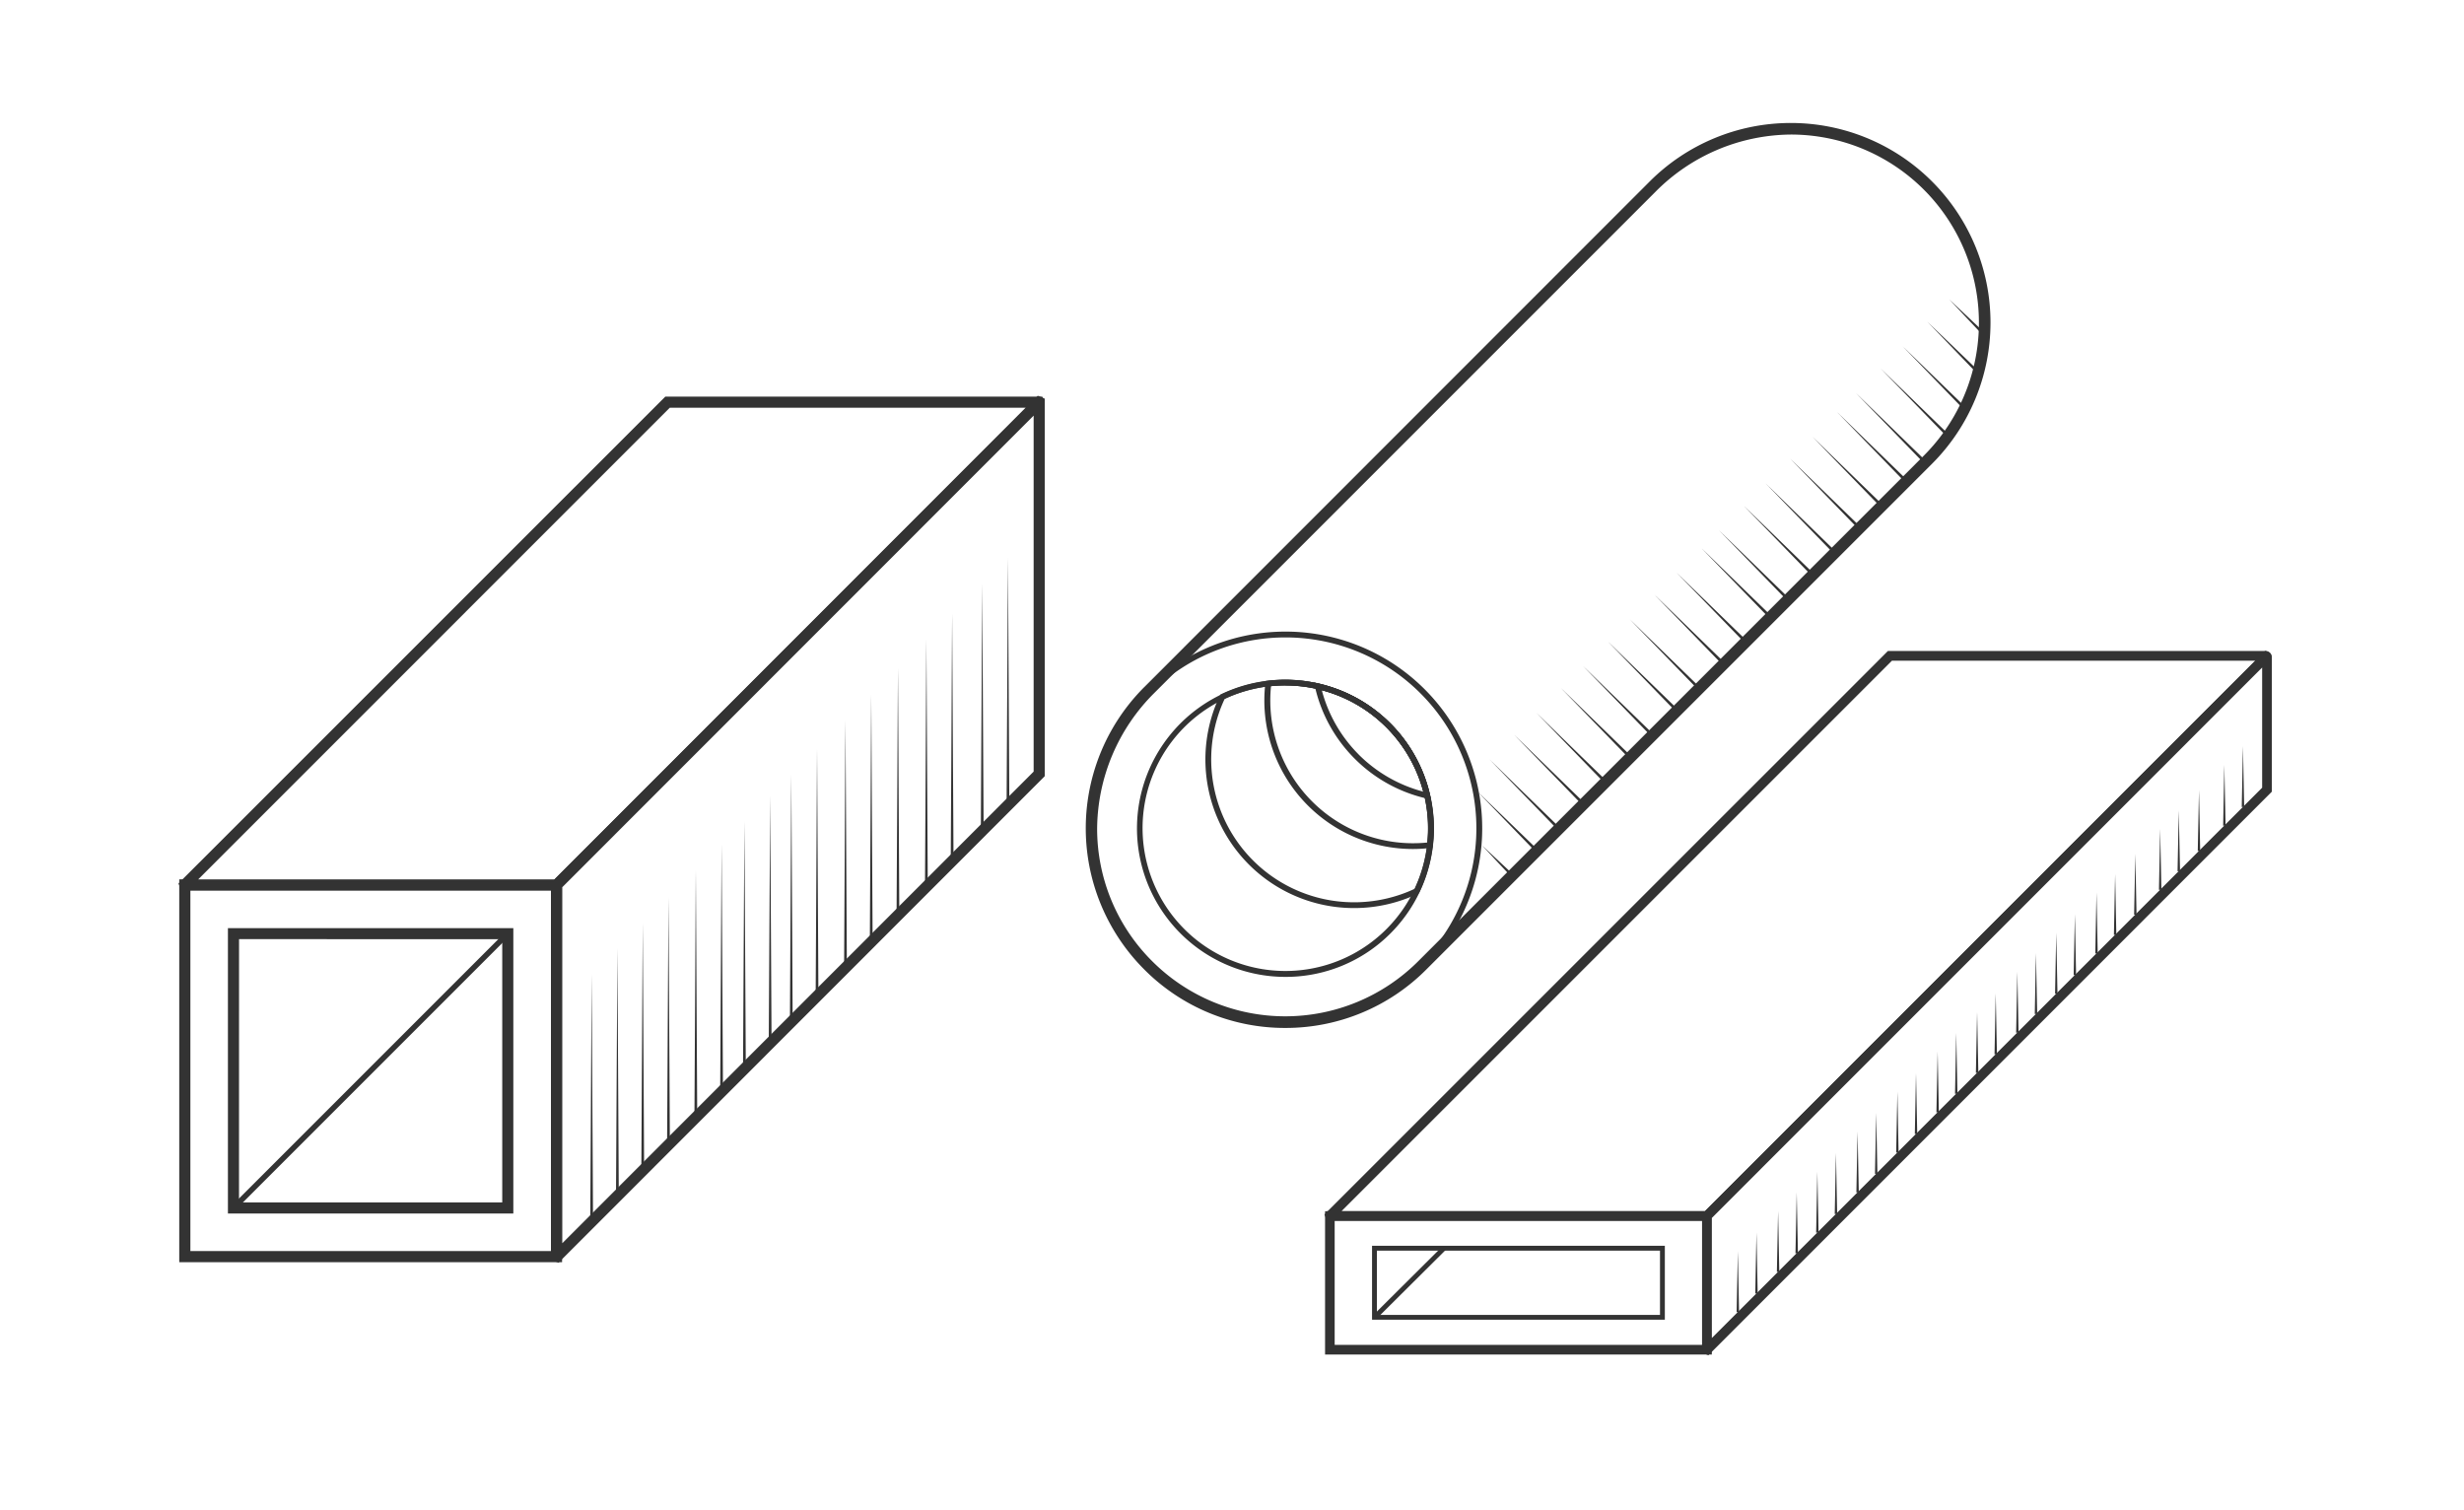 <svg xmlns="http://www.w3.org/2000/svg" viewBox="0 0 600 367.65"><defs><style>.cls-1{fill:#fff;}.cls-2{fill:#333;}</style></defs><g id="Layer_2" data-name="Layer 2"><g id="Layer_1-2" data-name="Layer 1"><rect class="cls-1" width="600" height="367.65"/><path class="cls-1" d="M371.41,5.85h6.22a44.09,44.09,0,0,1,44.09,44.09v180.2a44.24,44.24,0,0,1-44.24,44.24h-5.92a44.24,44.24,0,0,1-44.24-44.24V49.95A44.09,44.09,0,0,1,371.41,5.85Z" transform="translate(208.78 -223.79) rotate(45)"/><path class="cls-2" d="M313,250.3a48.28,48.28,0,0,1-34.37-14.24h0a48.61,48.61,0,0,1,0-68.75L401.72,44.18a48.61,48.61,0,1,1,68.74,68.75L347.33,236.06A48.3,48.3,0,0,1,313,250.3ZM436.06,32.76a46.91,46.91,0,0,0-33,14l-121.9,121.9a47,47,0,0,0-14,33,45.5,45.5,0,0,0,13.42,32.4h0a45.8,45.8,0,0,0,64.76,0L468.47,110.94a45.8,45.8,0,0,0-32.41-78.18Z"/><polygon class="cls-2" points="379.23 201.94 362.72 184.93 379.72 201.44 379.23 201.94 379.23 201.94"/><polygon class="cls-2" points="385.23 195.93 368.72 178.93 385.73 195.43 385.23 195.93 385.23 195.93"/><polygon class="cls-2" points="390.61 190.56 374.1 173.55 391.1 190.06 390.61 190.56 390.61 190.56"/><polygon class="cls-2" points="396.61 184.55 380.1 167.54 397.11 184.05 396.61 184.55 396.61 184.55"/><polygon class="cls-2" points="367.85 213.32 360.83 205.8 368.34 212.82 367.85 213.32 367.85 213.32"/><polygon class="cls-2" points="373.85 207.31 359.73 192.7 374.35 206.81 373.85 207.31 373.85 207.31"/><polygon class="cls-2" points="413.37 167.79 396.86 150.79 413.86 167.3 413.37 167.79 413.37 167.79"/><polygon class="cls-2" points="419.37 161.79 402.86 144.78 419.87 161.29 419.37 161.79 419.37 161.79"/><polygon class="cls-2" points="424.75 156.41 408.24 139.41 425.25 155.92 424.75 156.41 424.75 156.41"/><polygon class="cls-2" points="430.75 150.41 414.24 133.4 431.25 149.91 430.75 150.41 430.75 150.41"/><polygon class="cls-2" points="401.99 179.17 385.48 162.17 402.48 178.68 401.99 179.17 401.99 179.17"/><polygon class="cls-2" points="407.99 173.17 391.48 156.16 408.49 172.67 407.99 173.17 407.99 173.17"/><polygon class="cls-2" points="446.45 134.71 429.94 117.71 446.94 134.22 446.45 134.71 446.45 134.71"/><polygon class="cls-2" points="452.45 128.71 435.94 111.7 452.95 128.21 452.45 128.71 452.45 128.71"/><polygon class="cls-2" points="457.83 123.33 441.32 106.33 458.33 122.83 457.83 123.33 457.83 123.33"/><polygon class="cls-2" points="463.83 117.33 447.32 100.32 464.33 116.83 463.83 117.33 463.83 117.33"/><polygon class="cls-2" points="435.07 146.09 418.56 129.09 435.56 145.6 435.07 146.09 435.07 146.09"/><polygon class="cls-2" points="441.07 140.09 424.56 123.08 441.57 139.59 441.07 140.09 441.07 140.09"/><polygon class="cls-2" points="478.45 99.96 463.32 84.33 478.95 99.47 478.45 99.96 478.45 99.96"/><polygon class="cls-2" points="481.45 90.96 469.32 78.33 481.95 90.46 481.45 90.96 481.45 90.96"/><polygon class="cls-2" points="482.45 81.2 474.7 72.95 482.95 80.71 482.45 81.2 482.45 81.2"/><polygon class="cls-2" points="468.44 112.72 451.94 95.71 468.94 112.22 468.44 112.72 468.44 112.72"/><polygon class="cls-2" points="474.45 106.71 457.94 89.71 474.95 106.21 474.45 106.71 474.45 106.71"/><path class="cls-2" d="M313,249.59a47.9,47.9,0,1,1,33.87-14h0A47.59,47.59,0,0,1,313,249.59Zm0-94.38a46.49,46.49,0,1,0,32.88,79.36h0A46.48,46.48,0,0,0,313,155.21Z"/><path class="cls-2" d="M313,237.87a36.16,36.16,0,1,1,25.59-10.59A36,36,0,0,1,313,237.87Zm0-71a34.78,34.78,0,1,0,24.59,10.18A34.6,34.6,0,0,0,313,166.91Z"/><path class="cls-2" d="M329.75,221.11a36.18,36.18,0,0,1-32.7-51.76l.11-.22.22-.11a36.19,36.19,0,0,1,48.24,48.24l-.1.23-.23.11A36.13,36.13,0,0,1,329.75,221.11Zm-31.54-50.93a34.79,34.79,0,0,0,46.25,46.25,34.79,34.79,0,0,0-46.25-46.25Z"/><path class="cls-2" d="M344,206.73a36.18,36.18,0,0,1-35.88-40.36l.06-.56.56-.06a36.16,36.16,0,0,1,40.11,40.12l-.06.55-.55.06A35.71,35.71,0,0,1,344,206.73ZM309.5,167.09a34.76,34.76,0,0,0,38.06,38.06,34.76,34.76,0,0,0-38.06-38.06Z"/><path class="cls-2" d="M348.47,194.68l-1.09-.25a36,36,0,0,1-17.49-9.68h0a36.05,36.05,0,0,1-9.68-17.49l-.25-1.09,1.09.25a36.14,36.14,0,0,1,27.17,27.17Zm-17.59-10.92a34.76,34.76,0,0,0,15.7,9,34.75,34.75,0,0,0-24.72-24.72,34.71,34.71,0,0,0,9,15.69Z"/><rect class="cls-1" x="45" y="215.47" width="90.52" height="90.52"/><path class="cls-2" d="M136.87,307.34H43.65V214.12h93.22Zm-90.51-2.71h87.8V216.82H46.36Z"/><path class="cls-2" d="M125,295.48H55.5V226H125Zm-66.8-2.7h64.1v-64.1H58.21Z"/><path class="cls-1" d="M162.54,97.93,45.06,215.41s0,.06,0,.06h90.43L252.93,98.06a.08.08,0,0,0-.06-.13Z"/><path class="cls-2" d="M136.08,216.82H44.19l-.73-1.69.65-.68L162,96.58h91.8l.41.88a1.41,1.41,0,0,1-.31,1.56Zm-87.81-2.7H135L249.79,99.28H163.1Z"/><path class="cls-1" d="M253.06,98v90.47L135.63,305.87a.07.07,0,0,1-.11-.05V215.47L253,98A0,0,0,0,1,253.06,98Z"/><path class="cls-2" d="M136,307.47l-1.75-.68,0-1V214.91L252.71,96.36l1.69.71V189Zm.92-91.44v86.69L251.7,187.88V101.2Z"/><polygon class="cls-2" points="143.73 297.43 144.07 237.2 144.41 297.43 143.73 297.43 143.73 297.43"/><polygon class="cls-2" points="150 291.16 150.34 230.93 150.68 291.16 150 291.16 150 291.16"/><polygon class="cls-2" points="156.17 284.99 156.51 224.76 156.85 284.99 156.17 284.99 156.17 284.99"/><polygon class="cls-2" points="162.44 278.72 162.78 218.49 163.12 278.72 162.44 278.72 162.44 278.72"/><polygon class="cls-2" points="169.1 272.06 169.44 211.83 169.78 272.06 169.1 272.06 169.1 272.06"/><polygon class="cls-2" points="175.37 265.8 175.71 205.56 176.05 265.8 175.37 265.8 175.37 265.8"/><polygon class="cls-2" points="180.93 260.23 181.27 200 181.61 260.23 180.93 260.23 180.93 260.23"/><polygon class="cls-2" points="187.2 253.97 187.54 193.73 187.88 253.97 187.2 253.97 187.2 253.97"/><polygon class="cls-2" points="192.35 248.82 192.69 188.59 193.02 248.82 192.35 248.82 192.35 248.82"/><polygon class="cls-2" points="198.62 242.55 198.96 182.32 199.29 242.55 198.62 242.55 198.62 242.55"/><polygon class="cls-2" points="205.54 235.62 205.88 175.39 206.22 235.62 205.54 235.62 205.54 235.62"/><polygon class="cls-2" points="211.81 229.35 212.15 169.12 212.49 229.35 211.81 229.35 211.81 229.35"/><polygon class="cls-2" points="218.32 222.85 218.66 162.62 218.99 222.85 218.32 222.85 218.32 222.85"/><polygon class="cls-2" points="225.24 215.92 225.58 155.69 225.92 215.92 225.24 215.92 225.24 215.92"/><polygon class="cls-2" points="231.51 209.65 231.85 149.42 232.19 209.65 231.51 209.65 231.51 209.65"/><polygon class="cls-2" points="238.84 202.32 239.18 142.09 239.52 202.32 238.84 202.32 238.84 202.32"/><polygon class="cls-2" points="245.11 196.06 245.45 135.82 245.78 196.06 245.11 196.06 245.11 196.06"/><rect class="cls-2" x="43.02" y="260.05" width="94.47" height="1.35" transform="translate(-157.93 140.19) rotate(-45)"/><path class="cls-1" d="M323.89,296.06h91.76a0,0,0,0,1,0,0v32.59a0,0,0,0,1,0,0H323.84a0,0,0,0,1,0,0V296.11A.05.05,0,0,1,323.89,296.06Z"/><path class="cls-2" d="M416.84,329.83H322.66V294.94l1.24-.06h92.94ZM325,327.47h89.46V297.24H325Z"/><rect class="cls-1" x="334.69" y="303.94" width="70.12" height="16.82"/><path class="cls-2" d="M405.4,321.35H334.1v-18h71.3Zm-70.12-1.18h68.94V304.53H335.28Z"/><path class="cls-1" d="M551.79,159.93,415.66,296.06H324a.05.05,0,0,1,0-.09L460.21,159.69h91.48A.14.14,0,0,1,551.79,159.93Z"/><path class="cls-2" d="M416.15,297.24h-93l-.64-1.51.58-.61L459.72,158.51h92a1.32,1.32,0,0,1,.93,2.25Zm-89.46-2.36h88.48l134-134H460.7Z"/><path class="cls-1" d="M552,159.94v32.35L415.71,328.6s0,0,0,0V296.06L551.85,159.87A.1.1,0,0,1,552,159.94Z"/><path class="cls-2" d="M416,330l-1.49-.6,0-.82v-33L551.57,158.48l.84.28a1.26,1.26,0,0,1,.79,1.18v32.84Zm.85-33.44V325.8l134-134V162.54Z"/><polygon class="cls-2" points="422.88 319.51 423.18 304.67 423.47 319.51 422.88 319.51 422.88 319.51"/><polygon class="cls-2" points="427.42 314.98 427.71 300.14 428.01 314.98 427.42 314.98 427.42 314.98"/><polygon class="cls-2" points="432.68 309.71 432.98 294.88 433.27 309.71 432.68 309.71 432.68 309.71"/><polygon class="cls-2" points="437.21 305.18 437.51 290.34 437.81 305.18 437.21 305.18 437.21 305.18"/><polygon class="cls-2" points="442.24 300.15 442.54 285.32 442.83 300.15 442.24 300.15 442.24 300.15"/><polygon class="cls-2" points="446.77 295.62 447.07 280.78 447.36 295.62 446.77 295.62 446.77 295.62"/><polygon class="cls-2" points="452.04 290.36 452.33 275.52 452.63 290.36 452.04 290.36 452.04 290.36"/><polygon class="cls-2" points="456.57 285.82 456.87 270.99 457.16 285.82 456.57 285.82 456.57 285.82"/><polygon class="cls-2" points="461.73 280.66 462.03 265.82 462.32 280.66 461.73 280.66 461.73 280.66"/><polygon class="cls-2" points="466.27 276.13 466.56 261.29 466.86 276.13 466.27 276.13 466.27 276.13"/><polygon class="cls-2" points="471.53 270.86 471.83 256.03 472.12 270.86 471.53 270.86 471.53 270.86"/><polygon class="cls-2" points="476.06 266.33 476.36 251.49 476.65 266.33 476.06 266.33 476.06 266.33"/><polygon class="cls-2" points="481.14 261.25 481.44 246.41 481.74 261.25 481.14 261.25 481.14 261.25"/><polygon class="cls-2" points="485.68 256.72 485.97 241.88 486.27 256.72 485.68 256.72 485.68 256.72"/><polygon class="cls-2" points="490.94 251.45 491.24 236.61 491.53 251.45 490.94 251.45 490.94 251.45"/><polygon class="cls-2" points="495.48 246.92 495.77 232.08 496.07 246.92 495.48 246.92 495.48 246.92"/><polygon class="cls-2" points="500.42 241.97 500.71 227.14 501.01 241.97 500.42 241.97 500.42 241.97"/><polygon class="cls-2" points="504.95 237.44 505.25 222.6 505.54 237.44 504.95 237.44 504.95 237.44"/><polygon class="cls-2" points="510.22 232.18 510.51 217.34 510.81 232.18 510.22 232.18 510.22 232.18"/><polygon class="cls-2" points="514.75 227.64 515.05 212.81 515.34 227.64 514.75 227.64 514.75 227.64"/><polygon class="cls-2" points="519.67 222.72 519.97 207.89 520.26 222.72 519.67 222.72 519.67 222.72"/><polygon class="cls-2" points="525.72 216.67 526.02 201.84 526.31 216.67 525.72 216.67 525.72 216.67"/><polygon class="cls-2" points="530.25 212.14 530.55 197.3 530.85 212.14 530.25 212.14 530.25 212.14"/><polygon class="cls-2" points="535.17 207.22 535.47 192.38 535.76 207.22 535.17 207.22 535.17 207.22"/><polygon class="cls-2" points="541.35 201.05 541.64 186.21 541.94 201.05 541.35 201.05 541.35 201.05"/><polygon class="cls-2" points="545.88 196.51 546.18 181.68 546.47 196.51 545.88 196.51 545.88 196.51"/><rect class="cls-2" x="331.22" y="311.76" width="23.86" height="1.18" transform="translate(-120.42 332.85) rotate(-44.84)"/></g></g></svg>
